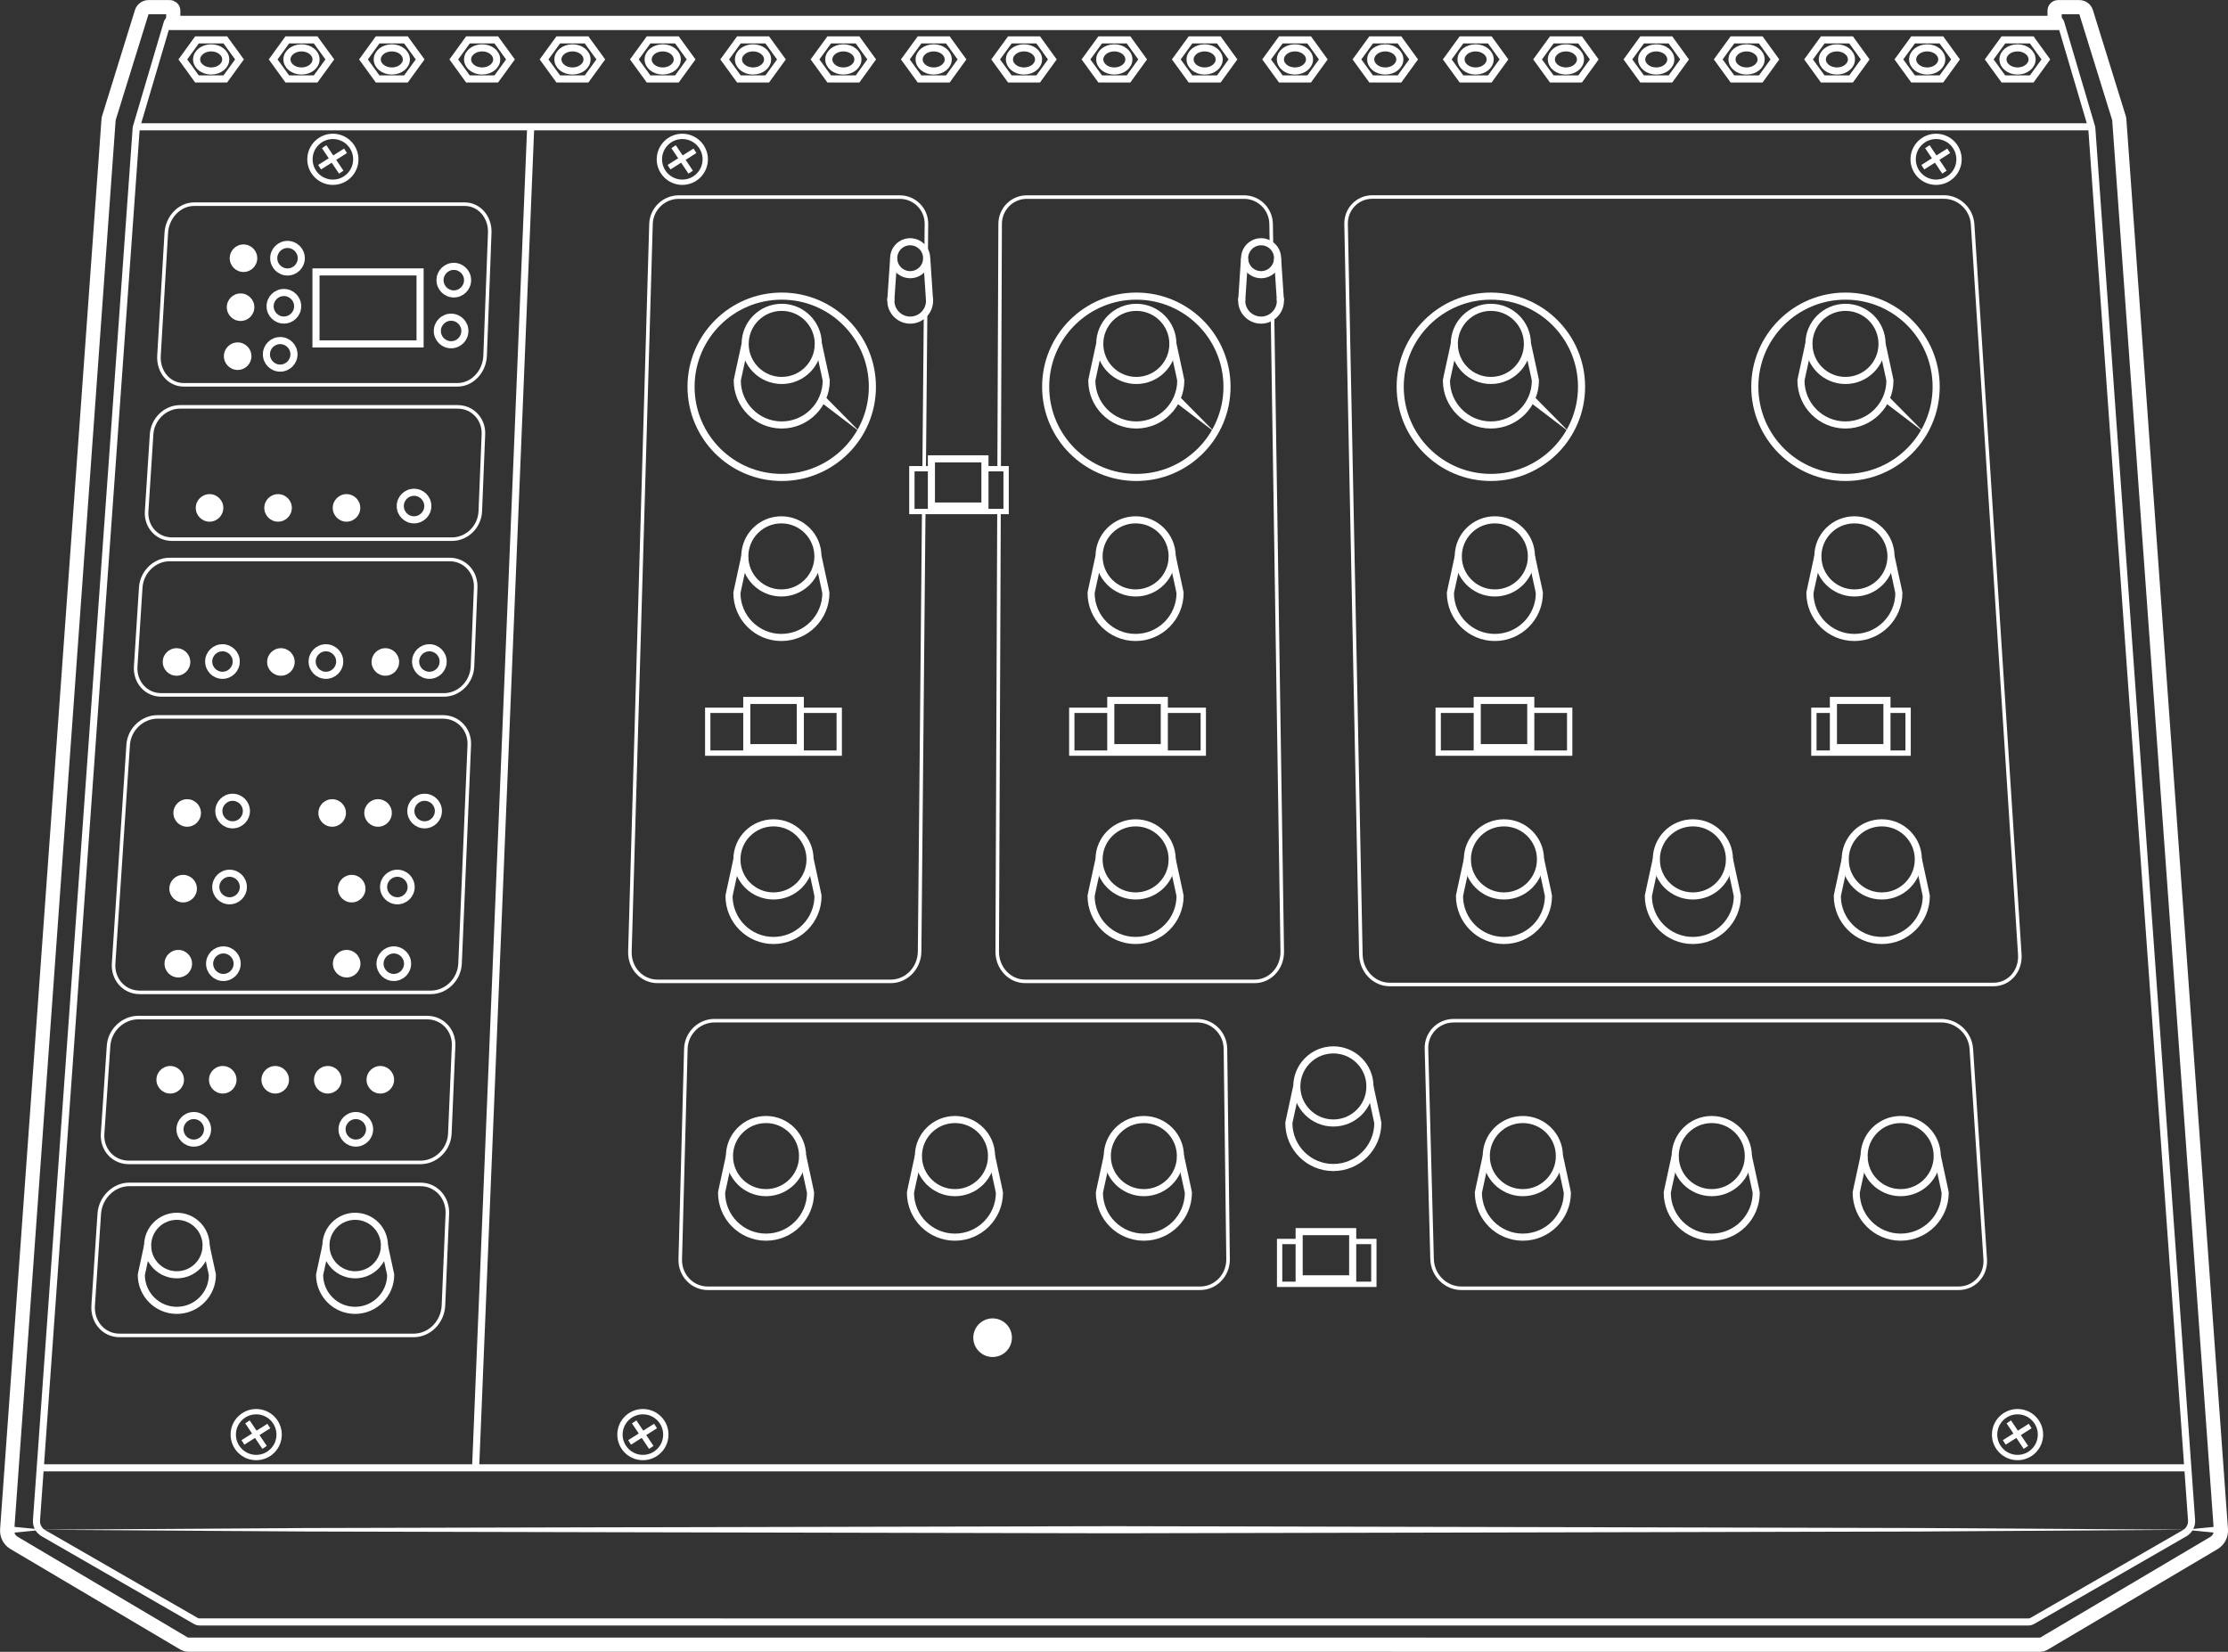 <?xml version="1.0" encoding="UTF-8"?>
<svg id="Calque_2" data-name="Calque 2" xmlns="http://www.w3.org/2000/svg" viewBox="0 0 313.77 232.67">
  <rect x="0" y="0" width="313.77" height="232.67" fill="#333333" stroke="none"/>
  <defs>
    <style>
      .cls-1 {
        fill: #fff;
      }

      .cls-2 {
        stroke-width: 2px;
      }

      .cls-2, .cls-3, .cls-4, .cls-5 {
        fill: none;
        stroke: #fff;
      }

      .cls-3 {
        stroke-width: .5px;
      }

      .cls-5 {
        stroke-width: .75px;
      }
    </style>
  </defs>
  <g id="Layer_1" data-name="Layer 1">
    <g id="Oberheim_SEM" data-name="Oberheim SEM">
      <polygon class="cls-1" points="1.01 214.97 6.11 215.47 1.01 215.97 1.01 214.97"/>
      <path class="cls-2" d="m198.46,231.67h88.85c.18,0,.36-.05.51-.14l23.97-14.19c.65-.39,1.03-1.11.98-1.86l-14.31-198.62c0-.08-.02-.15-.04-.22l-4.63-14.93c-.13-.42-.52-.7-.96-.7h-2.98c-.28,0-.5.22-.5.5v1.72h-29.49s-205.97,0-205.97,0h-29.49v-1.72c0-.28-.22-.5-.5-.5h-2.98c-.44,0-.83.29-.96.7l-4.63,14.93c-.02.07-.04.15-.04.22L1.01,215.47c-.05.76.32,1.48.98,1.86l23.97,14.19c.15.09.33.14.51.14h172Z"/>
      <path class="cls-4" d="m289.27,2.55c.44,0,.83.28.96.69l4.32,14.62c.02.07.04.14.04.22l14.05,196.05c.05.74-.33,1.45-.98,1.83l-21.46,12.36c-.16.09-.33.14-.51.14h-91.88s-73.84,0-73.84,0H28.09c-.18,0-.36-.05-.51-.14l-21.46-12.36c-.66-.38-1.04-1.09-.98-1.83L19.18,18.08c0-.07.02-.15.04-.22l4.32-14.62c.13-.41.52-.69.96-.69"/>
      <polygon class="cls-1" points="312.77 215.97 307.66 215.47 312.77 214.97 312.77 215.97"/>
      <polygon class="cls-1" points="308.64 215.47 270.71 215.72 232.77 215.81 156.89 215.97 81.01 215.81 43.07 215.72 5.13 215.47 43.07 215.23 81.01 215.14 156.89 214.97 232.77 215.14 270.71 215.23 308.64 215.47"/>
      <polyline class="cls-4" points="308.12 206.75 195.58 206.75 118.19 206.75 5.66 206.75"/>
      <polyline class="cls-4" points="294.55 17.86 205.06 17.86 108.71 17.86 19.22 17.86"/>
      <line class="cls-4" x1="74.74" y1="17.86" x2="66.98" y2="206.75"/>
      <g>
        <polygon class="cls-4" points="31.73 5.62 27.74 5.62 25.75 8.37 27.74 11.12 31.73 11.12 33.73 8.37 31.73 5.62"/>
        <ellipse class="cls-4" cx="29.74" cy="8.37" rx="2.05" ry="1.63"/>
      </g>
      <g>
        <polygon class="cls-4" points="44.45 5.62 40.46 5.62 38.47 8.37 40.46 11.12 44.45 11.12 46.45 8.37 44.45 5.62"/>
        <ellipse class="cls-4" cx="42.46" cy="8.37" rx="2.05" ry="1.63"/>
      </g>
      <g>
        <polygon class="cls-4" points="57.17 5.62 53.18 5.62 51.19 8.37 53.18 11.12 57.17 11.12 59.17 8.37 57.17 5.62"/>
        <ellipse class="cls-4" cx="55.18" cy="8.37" rx="2.05" ry="1.63"/>
      </g>
      <g>
        <polygon class="cls-4" points="69.89 5.62 65.9 5.62 63.91 8.37 65.9 11.12 69.89 11.12 71.89 8.37 69.89 5.62"/>
        <ellipse class="cls-4" cx="67.9" cy="8.37" rx="2.05" ry="1.63"/>
      </g>
      <g>
        <polygon class="cls-4" points="82.61 5.62 78.62 5.62 76.62 8.37 78.62 11.12 82.61 11.12 84.61 8.37 82.61 5.62"/>
        <ellipse class="cls-4" cx="80.62" cy="8.37" rx="2.05" ry="1.63"/>
      </g>
      <g>
        <polygon class="cls-4" points="95.33 5.62 91.34 5.62 89.34 8.37 91.34 11.12 95.33 11.12 97.33 8.37 95.33 5.62"/>
        <ellipse class="cls-4" cx="93.33" cy="8.37" rx="2.05" ry="1.63"/>
      </g>
      <g>
        <polygon class="cls-4" points="108.05 5.62 104.06 5.62 102.06 8.37 104.06 11.12 108.05 11.12 110.05 8.37 108.05 5.62"/>
        <ellipse class="cls-4" cx="106.05" cy="8.37" rx="2.05" ry="1.63"/>
      </g>
      <g>
        <polygon class="cls-4" points="120.77 5.62 116.78 5.62 114.78 8.37 116.78 11.12 120.77 11.12 122.76 8.37 120.77 5.62"/>
        <ellipse class="cls-4" cx="118.77" cy="8.37" rx="2.05" ry="1.63"/>
      </g>
      <g>
        <polygon class="cls-4" points="133.49 5.62 129.5 5.62 127.5 8.37 129.5 11.12 133.49 11.12 135.48 8.37 133.49 5.62"/>
        <ellipse class="cls-4" cx="131.49" cy="8.37" rx="2.05" ry="1.63"/>
      </g>
      <g>
        <polygon class="cls-4" points="146.21 5.62 142.22 5.62 140.22 8.37 142.22 11.12 146.21 11.12 148.2 8.37 146.21 5.62"/>
        <ellipse class="cls-4" cx="144.21" cy="8.37" rx="2.05" ry="1.63"/>
      </g>
      <g>
        <polygon class="cls-4" points="158.93 5.62 154.94 5.62 152.94 8.37 154.94 11.12 158.93 11.12 160.92 8.37 158.93 5.62"/>
        <ellipse class="cls-4" cx="156.93" cy="8.37" rx="2.05" ry="1.63"/>
      </g>
      <g>
        <polygon class="cls-4" points="171.65 5.62 167.66 5.62 165.66 8.37 167.66 11.12 171.65 11.12 173.64 8.37 171.65 5.62"/>
        <ellipse class="cls-4" cx="169.65" cy="8.37" rx="2.05" ry="1.63"/>
      </g>
      <g>
        <polygon class="cls-4" points="184.37 5.62 180.38 5.62 178.38 8.37 180.38 11.12 184.37 11.12 186.36 8.37 184.37 5.62"/>
        <ellipse class="cls-4" cx="182.37" cy="8.37" rx="2.05" ry="1.63"/>
      </g>
      <g>
        <polygon class="cls-4" points="197.09 5.62 193.1 5.62 191.1 8.37 193.1 11.12 197.09 11.12 199.08 8.37 197.09 5.62"/>
        <ellipse class="cls-4" cx="195.09" cy="8.37" rx="2.05" ry="1.63"/>
      </g>
      <g>
        <polygon class="cls-4" points="209.81 5.62 205.82 5.62 203.82 8.37 205.82 11.12 209.81 11.12 211.8 8.37 209.81 5.62"/>
        <ellipse class="cls-4" cx="207.81" cy="8.37" rx="2.05" ry="1.63"/>
      </g>
      <g>
        <polygon class="cls-4" points="222.53 5.62 218.54 5.62 216.54 8.37 218.54 11.12 222.53 11.12 224.52 8.37 222.53 5.62"/>
        <ellipse class="cls-4" cx="220.53" cy="8.37" rx="2.05" ry="1.63"/>
      </g>
      <g>
        <polygon class="cls-4" points="235.25 5.62 231.26 5.62 229.26 8.37 231.26 11.12 235.25 11.12 237.24 8.37 235.25 5.62"/>
        <ellipse class="cls-4" cx="233.25" cy="8.37" rx="2.05" ry="1.63"/>
      </g>
      <g>
        <polygon class="cls-4" points="247.97 5.62 243.98 5.62 241.98 8.37 243.98 11.12 247.97 11.12 249.96 8.37 247.97 5.62"/>
        <ellipse class="cls-4" cx="245.97" cy="8.37" rx="2.05" ry="1.63"/>
      </g>
      <g>
        <polygon class="cls-4" points="260.69 5.62 256.7 5.62 254.7 8.37 256.7 11.12 260.69 11.12 262.68 8.37 260.69 5.62"/>
        <ellipse class="cls-4" cx="258.69" cy="8.37" rx="2.05" ry="1.63"/>
      </g>
      <g>
        <polygon class="cls-4" points="273.41 5.62 269.42 5.62 267.42 8.37 269.42 11.12 273.41 11.12 275.4 8.37 273.41 5.62"/>
        <ellipse class="cls-4" cx="271.41" cy="8.37" rx="2.05" ry="1.63"/>
      </g>
      <g>
        <polygon class="cls-4" points="286.13 5.62 282.14 5.62 280.14 8.37 282.14 11.12 286.13 11.12 288.12 8.37 286.13 5.62"/>
        <ellipse class="cls-4" cx="284.13" cy="8.37" rx="2.05" ry="1.63"/>
      </g>
      <g>
        <circle class="cls-4" cx="159.93" cy="78.37" r="5.15"/>
        <line class="cls-4" x1="165.63" y1="80.95" x2="165.64" y2="80.97"/>
        <line class="cls-4" x1="154.21" y1="80.97" x2="154.22" y2="80.95"/>
        <path class="cls-4" d="m154.77,78.37l-.98,4.51-.13.64c0,3.46,2.8,6.27,6.26,6.27s6.27-2.81,6.27-6.27l-.13-.64-.98-4.52"/>
      </g>
      <g>
        <circle class="cls-4" cx="210.52" cy="78.37" r="5.15"/>
        <line class="cls-4" x1="216.23" y1="80.95" x2="216.24" y2="80.97"/>
        <line class="cls-4" x1="204.81" y1="80.97" x2="204.82" y2="80.95"/>
        <path class="cls-4" d="m205.37,78.37l-.98,4.51-.13.64c0,3.46,2.8,6.27,6.26,6.27s6.27-2.81,6.27-6.27l-.13-.64-.98-4.52"/>
      </g>
      <g>
        <circle class="cls-4" cx="261.16" cy="78.37" r="5.15"/>
        <line class="cls-4" x1="266.86" y1="80.95" x2="266.87" y2="80.97"/>
        <line class="cls-4" x1="255.44" y1="80.97" x2="255.45" y2="80.95"/>
        <path class="cls-4" d="m256,78.37l-.98,4.51-.13.64c0,3.46,2.8,6.27,6.26,6.27s6.27-2.81,6.27-6.27l-.13-.64-.98-4.52"/>
      </g>
      <g>
        <circle class="cls-4" cx="110.04" cy="78.37" r="5.15"/>
        <line class="cls-4" x1="115.75" y1="80.95" x2="115.76" y2="80.97"/>
        <line class="cls-4" x1="104.33" y1="80.97" x2="104.34" y2="80.95"/>
        <path class="cls-4" d="m104.89,78.37l-.98,4.51-.13.64c0,3.46,2.8,6.27,6.26,6.27s6.27-2.81,6.27-6.27l-.13-.64-.98-4.52"/>
      </g>
      <g>
        <circle class="cls-4" cx="110.09" cy="48.44" r="5.15"/>
        <circle class="cls-4" cx="110.09" cy="54.48" r="12.77"/>
        <line class="cls-4" x1="115.8" y1="51.02" x2="115.81" y2="51.04"/>
        <line class="cls-4" x1="104.38" y1="51.04" x2="104.39" y2="51.02"/>
        <path class="cls-4" d="m104.94,48.44l-.98,4.51-.13.64c0,3.46,2.8,6.27,6.26,6.27s6.27-2.81,6.27-6.27l-.13-.64-.98-4.52"/>
        <polygon class="cls-1" points="116.13 55.8 121.14 60.87 115.47 56.55 116.13 55.8"/>
      </g>
      <g>
        <circle class="cls-4" cx="160.03" cy="48.44" r="5.15"/>
        <circle class="cls-4" cx="160.03" cy="54.48" r="12.77"/>
        <line class="cls-4" x1="165.73" y1="51.02" x2="165.74" y2="51.04"/>
        <line class="cls-4" x1="154.31" y1="51.04" x2="154.32" y2="51.02"/>
        <path class="cls-4" d="m154.87,48.44l-.98,4.51-.13.64c0,3.46,2.8,6.27,6.26,6.27s6.27-2.81,6.27-6.27l-.13-.64-.98-4.52"/>
        <polygon class="cls-1" points="166.06 55.8 171.07 60.87 165.4 56.55 166.06 55.8"/>
      </g>
      <g>
        <circle class="cls-4" cx="209.96" cy="48.44" r="5.15"/>
        <circle class="cls-4" cx="209.96" cy="54.48" r="12.77"/>
        <line class="cls-4" x1="215.67" y1="51.02" x2="215.68" y2="51.04"/>
        <line class="cls-4" x1="204.25" y1="51.04" x2="204.26" y2="51.02"/>
        <path class="cls-4" d="m204.81,48.44l-.98,4.51-.13.64c0,3.46,2.8,6.27,6.26,6.27s6.27-2.81,6.27-6.27l-.13-.64-.98-4.52"/>
        <polygon class="cls-1" points="216 55.8 221.01 60.87 215.34 56.55 216 55.8"/>
      </g>
      <g>
        <circle class="cls-4" cx="259.9" cy="48.44" r="5.15"/>
        <circle class="cls-4" cx="259.9" cy="54.48" r="12.77"/>
        <line class="cls-4" x1="265.6" y1="51.02" x2="265.61" y2="51.04"/>
        <line class="cls-4" x1="254.18" y1="51.04" x2="254.19" y2="51.02"/>
        <path class="cls-4" d="m254.74,48.44l-.98,4.51-.13.64c0,3.46,2.8,6.27,6.26,6.27s6.27-2.81,6.27-6.27l-.13-.64-.98-4.52"/>
        <polygon class="cls-1" points="265.93 55.8 270.94 60.87 265.27 56.55 265.93 55.8"/>
      </g>
      <g>
        <circle class="cls-4" cx="159.93" cy="121.05" r="5.15"/>
        <line class="cls-4" x1="165.63" y1="123.62" x2="165.64" y2="123.64"/>
        <line class="cls-4" x1="154.21" y1="123.64" x2="154.22" y2="123.62"/>
        <path class="cls-4" d="m154.77,121.05l-.98,4.51-.13.64c0,3.46,2.8,6.27,6.26,6.27s6.27-2.81,6.27-6.27l-.13-.64-.98-4.52"/>
      </g>
      <g>
        <circle class="cls-4" cx="211.8" cy="121.05" r="5.15"/>
        <line class="cls-4" x1="217.51" y1="123.62" x2="217.52" y2="123.64"/>
        <line class="cls-4" x1="206.09" y1="123.64" x2="206.1" y2="123.62"/>
        <path class="cls-4" d="m206.65,121.05l-.98,4.51-.13.64c0,3.46,2.8,6.27,6.26,6.27s6.27-2.81,6.27-6.27l-.13-.64-.98-4.52"/>
      </g>
      <g>
        <circle class="cls-4" cx="238.41" cy="121.05" r="5.15"/>
        <line class="cls-4" x1="244.11" y1="123.62" x2="244.12" y2="123.64"/>
        <line class="cls-4" x1="232.69" y1="123.64" x2="232.7" y2="123.62"/>
        <path class="cls-4" d="m233.25,121.05l-.98,4.51-.13.64c0,3.46,2.8,6.27,6.26,6.27s6.27-2.81,6.27-6.27l-.13-.64-.98-4.52"/>
      </g>
      <g>
        <circle class="cls-4" cx="265.01" cy="121.05" r="5.15"/>
        <line class="cls-4" x1="270.71" y1="123.62" x2="270.72" y2="123.64"/>
        <line class="cls-4" x1="259.29" y1="123.64" x2="259.3" y2="123.62"/>
        <path class="cls-4" d="m259.86,121.05l-.98,4.51-.13.64c0,3.46,2.8,6.27,6.26,6.27s6.27-2.81,6.27-6.27l-.13-.64-.98-4.52"/>
      </g>
      <g>
        <circle class="cls-4" cx="107.88" cy="162.84" r="5.15"/>
        <line class="cls-4" x1="113.59" y1="165.41" x2="113.6" y2="165.43"/>
        <line class="cls-4" x1="102.17" y1="165.43" x2="102.18" y2="165.41"/>
        <path class="cls-4" d="m102.73,162.84l-.98,4.51-.13.64c0,3.46,2.8,6.27,6.26,6.27s6.27-2.81,6.27-6.27l-.13-.64-.98-4.52"/>
      </g>
      <g>
        <circle class="cls-4" cx="50.02" cy="175.44" r="4.12"/>
        <line class="cls-4" x1="54.58" y1="177.49" x2="54.59" y2="177.51"/>
        <line class="cls-4" x1="45.45" y1="177.51" x2="45.46" y2="177.49"/>
        <path class="cls-4" d="m45.9,175.44l-.78,3.61-.11.51c0,2.77,2.24,5.01,5,5.01s5.01-2.25,5.01-5.01l-.11-.51-.78-3.61"/>
      </g>
      <g>
        <circle class="cls-4" cx="24.91" cy="175.44" r="4.12"/>
        <line class="cls-4" x1="29.48" y1="177.49" x2="29.48" y2="177.51"/>
        <line class="cls-4" x1="20.35" y1="177.51" x2="20.35" y2="177.49"/>
        <path class="cls-4" d="m20.79,175.44l-.78,3.61-.11.51c0,2.77,2.24,5.01,5,5.01s5.01-2.25,5.01-5.01l-.11-.51-.78-3.61"/>
      </g>
      <g>
        <circle class="cls-4" cx="134.49" cy="162.84" r="5.15"/>
        <line class="cls-4" x1="140.19" y1="165.41" x2="140.2" y2="165.43"/>
        <line class="cls-4" x1="128.77" y1="165.43" x2="128.78" y2="165.41"/>
        <path class="cls-4" d="m129.33,162.84l-.98,4.51-.13.64c0,3.46,2.8,6.27,6.26,6.27s6.27-2.81,6.27-6.27l-.13-.64-.98-4.52"/>
      </g>
      <g>
        <circle class="cls-4" cx="161.09" cy="162.84" r="5.15"/>
        <line class="cls-4" x1="166.8" y1="165.41" x2="166.81" y2="165.43"/>
        <line class="cls-4" x1="155.38" y1="165.43" x2="155.39" y2="165.41"/>
        <path class="cls-4" d="m155.94,162.84l-.98,4.51-.13.64c0,3.46,2.8,6.27,6.26,6.27s6.27-2.81,6.27-6.27l-.13-.64-.98-4.52"/>
      </g>
      <g>
        <circle class="cls-4" cx="187.78" cy="153.03" r="5.15"/>
        <line class="cls-4" x1="193.48" y1="155.6" x2="193.49" y2="155.62"/>
        <line class="cls-4" x1="182.06" y1="155.62" x2="182.07" y2="155.6"/>
        <path class="cls-4" d="m182.62,153.03l-.98,4.51-.13.64c0,3.46,2.8,6.27,6.26,6.27s6.27-2.81,6.27-6.27l-.13-.64-.98-4.52"/>
      </g>
      <g>
        <circle class="cls-4" cx="214.46" cy="162.84" r="5.15"/>
        <line class="cls-4" x1="220.17" y1="165.41" x2="220.18" y2="165.43"/>
        <line class="cls-4" x1="208.75" y1="165.43" x2="208.76" y2="165.41"/>
        <path class="cls-4" d="m209.31,162.84l-.98,4.51-.13.64c0,3.46,2.8,6.27,6.26,6.27s6.27-2.81,6.27-6.27l-.13-.64-.98-4.52"/>
      </g>
      <g>
        <circle class="cls-4" cx="241.07" cy="162.84" r="5.15"/>
        <line class="cls-4" x1="246.77" y1="165.41" x2="246.78" y2="165.43"/>
        <line class="cls-4" x1="235.35" y1="165.43" x2="235.36" y2="165.41"/>
        <path class="cls-4" d="m235.91,162.84l-.98,4.51-.13.64c0,3.46,2.8,6.27,6.26,6.27s6.27-2.81,6.27-6.27l-.13-.64-.98-4.52"/>
      </g>
      <g>
        <circle class="cls-4" cx="267.67" cy="162.84" r="5.15"/>
        <line class="cls-4" x1="273.37" y1="165.41" x2="273.38" y2="165.43"/>
        <line class="cls-4" x1="261.95" y1="165.43" x2="261.96" y2="165.41"/>
        <path class="cls-4" d="m262.52,162.84l-.98,4.51-.13.64c0,3.46,2.8,6.27,6.26,6.27s6.27-2.81,6.27-6.27l-.13-.64-.98-4.52"/>
      </g>
      <g>
        <circle class="cls-4" cx="108.93" cy="121.05" r="5.15"/>
        <line class="cls-4" x1="114.64" y1="123.62" x2="114.65" y2="123.64"/>
        <line class="cls-4" x1="103.22" y1="123.64" x2="103.23" y2="123.62"/>
        <path class="cls-4" d="m103.78,121.05l-.98,4.51-.13.64c0,3.46,2.8,6.27,6.26,6.27s6.27-2.81,6.27-6.27l-.13-.64-.98-4.52"/>
      </g>
      <rect class="cls-4" x="44.5" y="38.3" width="14.66" height="10.14"/>
      <circle class="cls-4" cx="63.91" cy="39.46" r="1.94"/>
      <circle class="cls-4" cx="40.49" cy="36.37" r="1.94"/>
      <circle class="cls-1" cx="34.29" cy="36.37" r="1.94"/>
      <circle class="cls-1" cx="33.88" cy="43.27" r="1.94"/>
      <circle class="cls-1" cx="33.47" cy="50.17" r="1.94"/>
      <circle class="cls-1" cx="48.8" cy="71.54" r="1.94"/>
      <circle class="cls-1" cx="39.16" cy="71.54" r="1.94"/>
      <circle class="cls-1" cx="29.51" cy="71.54" r="1.94"/>
      <circle class="cls-1" cx="24.86" cy="93.24" r="1.94"/>
      <circle class="cls-1" cx="39.56" cy="93.24" r="1.94"/>
      <circle class="cls-1" cx="54.27" cy="93.24" r="1.94"/>
      <circle class="cls-1" cx="53.24" cy="114.51" r="1.94"/>
      <circle class="cls-1" cx="46.78" cy="114.51" r="1.94"/>
      <circle class="cls-1" cx="26.36" cy="114.51" r="1.94"/>
      <circle class="cls-1" cx="49.53" cy="125.17" r="1.94"/>
      <circle class="cls-1" cx="25.79" cy="125.17" r="1.94"/>
      <circle class="cls-1" cx="48.82" cy="135.74" r="1.94"/>
      <circle class="cls-1" cx="25.11" cy="135.74" r="1.94"/>
      <circle class="cls-1" cx="23.97" cy="152.09" r="1.94"/>
      <circle class="cls-1" cx="31.37" cy="152.09" r="1.94"/>
      <circle class="cls-1" cx="38.76" cy="152.09" r="1.94"/>
      <circle class="cls-1" cx="46.16" cy="152.09" r="1.94"/>
      <circle class="cls-1" cx="53.56" cy="152.09" r="1.94"/>
      <circle class="cls-1" cx="139.79" cy="188.42" r="2.72"/>
      <circle class="cls-4" cx="39.98" cy="43.14" r="1.94"/>
      <circle class="cls-4" cx="39.46" cy="49.91" r="1.94"/>
      <circle class="cls-4" cx="58.31" cy="71.28" r="1.94"/>
      <circle class="cls-4" cx="60.47" cy="93.18" r="1.94"/>
      <circle class="cls-4" cx="59.8" cy="114.24" r="1.94"/>
      <circle class="cls-4" cx="55.96" cy="124.94" r="1.94"/>
      <circle class="cls-4" cx="32.33" cy="124.94" r="1.94"/>
      <circle class="cls-4" cx="55.46" cy="135.74" r="1.94"/>
      <circle class="cls-4" cx="31.46" cy="135.74" r="1.94"/>
      <circle class="cls-4" cx="50.11" cy="159.07" r="1.94"/>
      <circle class="cls-4" cx="27.29" cy="159.07" r="1.94"/>
      <circle class="cls-4" cx="32.76" cy="114.24" r="1.94"/>
      <circle class="cls-4" cx="45.9" cy="93.18" r="1.94"/>
      <circle class="cls-4" cx="31.33" cy="93.18" r="1.94"/>
      <circle class="cls-4" cx="63.53" cy="46.62" r="1.94"/>
      <g>
        <circle class="cls-5" cx="36.08" cy="202.07" r="3.23"/>
        <line class="cls-5" x1="34.21" y1="203.17" x2="37.86" y2="200.86"/>
        <line class="cls-5" x1="34.85" y1="200.28" x2="37.26" y2="203.87"/>
      </g>
      <g>
        <circle class="cls-5" cx="90.54" cy="202.07" r="3.23"/>
        <line class="cls-5" x1="88.67" y1="203.17" x2="92.32" y2="200.86"/>
        <line class="cls-5" x1="89.31" y1="200.28" x2="91.72" y2="203.87"/>
      </g>
      <g>
        <circle class="cls-5" cx="284.13" cy="202.07" r="3.23"/>
        <line class="cls-5" x1="282.26" y1="203.17" x2="285.91" y2="200.86"/>
        <line class="cls-5" x1="282.9" y1="200.28" x2="285.31" y2="203.87"/>
      </g>
      <g>
        <circle class="cls-5" cx="46.88" cy="22.44" r="3.23"/>
        <line class="cls-5" x1="45.01" y1="23.55" x2="48.66" y2="21.24"/>
        <line class="cls-5" x1="45.65" y1="20.66" x2="48.06" y2="24.25"/>
      </g>
      <g>
        <circle class="cls-5" cx="96.09" cy="22.44" r="3.23"/>
        <line class="cls-5" x1="94.22" y1="23.55" x2="97.87" y2="21.24"/>
        <line class="cls-5" x1="94.86" y1="20.66" x2="97.27" y2="24.25"/>
      </g>
      <g>
        <circle class="cls-5" cx="272.66" cy="22.44" r="3.23"/>
        <line class="cls-5" x1="270.79" y1="23.55" x2="274.44" y2="21.24"/>
        <line class="cls-5" x1="271.43" y1="20.66" x2="273.84" y2="24.25"/>
      </g>
      <g>
        <circle class="cls-4" cx="128.18" cy="36.37" r="2.32"/>
        <path class="cls-4" d="m130.88,41.97c.02.13.03.26.03.39,0,1.51-1.22,2.73-2.72,2.73s-2.73-1.22-2.73-2.73c0-.12,0-.23.02-.35"/>
        <line class="cls-4" x1="125.45" y1="42.36" x2="125.86" y2="36.37"/>
        <line class="cls-4" x1="130.91" y1="42.36" x2="130.51" y2="36.37"/>
      </g>
      <g>
        <circle class="cls-4" cx="177.6" cy="36.37" r="2.32"/>
        <path class="cls-4" d="m180.29,41.97c.02.13.03.26.03.39,0,1.51-1.22,2.73-2.72,2.73s-2.73-1.22-2.73-2.73c0-.12,0-.23.02-.35"/>
        <line class="cls-4" x1="174.87" y1="42.36" x2="175.27" y2="36.37"/>
        <line class="cls-4" x1="180.32" y1="42.36" x2="179.92" y2="36.37"/>
      </g>
      <g>
        <rect class="cls-4" x="156.43" y="98.66" width="7.54" height="6.65"/>
        <polyline class="cls-5" points="163.97 100.05 169.46 100.05 169.46 106.08 150.94 106.08 150.94 100.05 156.43 100.05"/>
      </g>
      <g>
        <rect class="cls-4" x="208.04" y="98.66" width="7.54" height="6.65"/>
        <polyline class="cls-5" points="215.57 100.05 221.06 100.05 221.06 106.08 202.54 106.08 202.54 100.05 208.03 100.05"/>
      </g>
      <g>
        <rect class="cls-4" x="258.2" y="98.66" width="7.54" height="6.65"/>
        <polyline class="cls-5" points="265.73 100.05 268.72 100.05 268.72 106.08 255.45 106.08 255.45 100.05 258.19 100.05"/>
      </g>
      <g>
        <rect class="cls-4" x="131.17" y="64.63" width="7.54" height="6.65"/>
        <polyline class="cls-5" points="138.71 66.02 141.69 66.02 141.69 72.05 128.42 72.05 128.42 66.02 131.17 66.02"/>
      </g>
      <g>
        <rect class="cls-4" x="182.96" y="173.48" width="7.54" height="6.65"/>
        <polyline class="cls-5" points="190.49 174.87 193.48 174.87 193.48 180.9 180.21 180.9 180.21 174.87 182.95 174.87"/>
      </g>
      <g>
        <rect class="cls-4" x="105.17" y="98.66" width="7.54" height="6.65"/>
        <polyline class="cls-5" points="112.7 100.05 118.19 100.05 118.19 106.08 99.67 106.08 99.67 100.05 105.16 100.05"/>
      </g>
      <g>
        <path class="cls-3" d="m130.09,72.05l-.58,61.98c-.03,2.32-1.84,4.2-4.05,4.2h-32.86c-2.22,0-3.96-1.88-3.89-4.2l2.97-102.49c.06-2.09,1.81-3.78,3.91-3.78h31.11c2.1,0,3.79,1.69,3.77,3.78l-.04,4.27v1.16"/>
        <line class="cls-3" x1="130.35" y1="44" x2="130.15" y2="66.02"/>
        <path class="cls-3" d="m168.62,143.77h-68.01c-2.16,0-3.96,1.77-4.02,3.95l-.79,29.65c-.06,2.25,1.68,4.09,3.88,4.09h69.33c2.2,0,3.96-1.83,3.94-4.09l-.37-29.65c-.03-2.18-1.8-3.95-3.96-3.95Z"/>
        <path class="cls-3" d="m59.22,166.83H18.2c-2.18,0-4.07,1.85-4.22,4.14l-.86,12.92c-.15,2.33,1.5,4.21,3.71,4.21h41.45c2.2,0,4.07-1.89,4.17-4.21l.55-12.92c.1-2.29-1.59-4.14-3.77-4.14Z"/>
        <path class="cls-3" d="m60.13,143.33H19.47c-2.16,0-4.03,1.78-4.18,3.97l-.84,12.39c-.15,2.23,1.5,4.04,3.68,4.04h41.09c2.18,0,4.03-1.81,4.13-4.04l.53-12.39c.09-2.2-1.58-3.97-3.74-3.97Z"/>
        <path class="cls-3" d="m62.39,100.98H22.18c-2.14,0-3.99,1.76-4.13,3.93l-2.05,30.8c-.15,2.25,1.5,4.07,3.67,4.07h41c2.18,0,4.02-1.82,4.12-4.07l1.3-30.8c.09-2.17-1.57-3.93-3.7-3.93Z"/>
        <path class="cls-3" d="m63.34,78.81H23.87c-2.1,0-3.91,1.77-4.05,3.95l-.71,11.11c-.14,2.21,1.46,4.01,3.58,4.01h39.85c2.12,0,3.91-1.8,4-4.01l.45-11.11c.09-2.18-1.54-3.95-3.64-3.95Z"/>
        <path class="cls-3" d="m64.48,57.31H25.36c-2.08,0-3.87,1.73-4.01,3.86l-.7,10.85c-.14,2.16,1.45,3.92,3.55,3.92h39.48c2.1,0,3.87-1.76,3.96-3.92l.44-10.85c.09-2.13-1.53-3.86-3.61-3.86Z"/>
        <path class="cls-3" d="m65.46,28.76H27.33c-2.03,0-3.77,1.8-3.91,4.02l-1.03,17.32c-.13,2.26,1.42,4.1,3.47,4.1h38.59c2.05,0,3.78-1.84,3.87-4.1l.65-17.32c.08-2.22-1.49-4.02-3.52-4.02Z"/>
        <path class="cls-3" d="m273.41,143.77h-68.68c-2.18,0-3.9,1.77-3.84,3.95l.79,29.65c.06,2.25,1.91,4.09,4.13,4.09h70.01c2.22,0,3.9-1.83,3.76-4.09l-1.96-29.65c-.14-2.18-2.03-3.95-4.21-3.95Z"/>
        <path class="cls-3" d="m179.21,44.56l1.37,89.47c.03,2.32-1.7,4.2-3.88,4.2h-32.33c-2.18,0-3.94-1.88-3.93-4.2l.25-61.98"/>
        <path class="cls-3" d="m140.71,66.02l.14-34.48c0-2.09,1.68-3.78,3.75-3.78h30.61c2.07,0,3.77,1.69,3.8,3.78l.05,3.02h0"/>
        <path class="cls-3" d="m273.79,27.75h-80.53c-2.08,0-3.73,1.7-3.69,3.8l2.08,102.9c.05,2.33,1.86,4.22,4.06,4.22h85.04c2.19,0,3.85-1.89,3.7-4.22l-6.65-102.9c-.14-2.1-1.93-3.8-4.01-3.8Z"/>
      </g>
    </g>
  </g>
</svg>